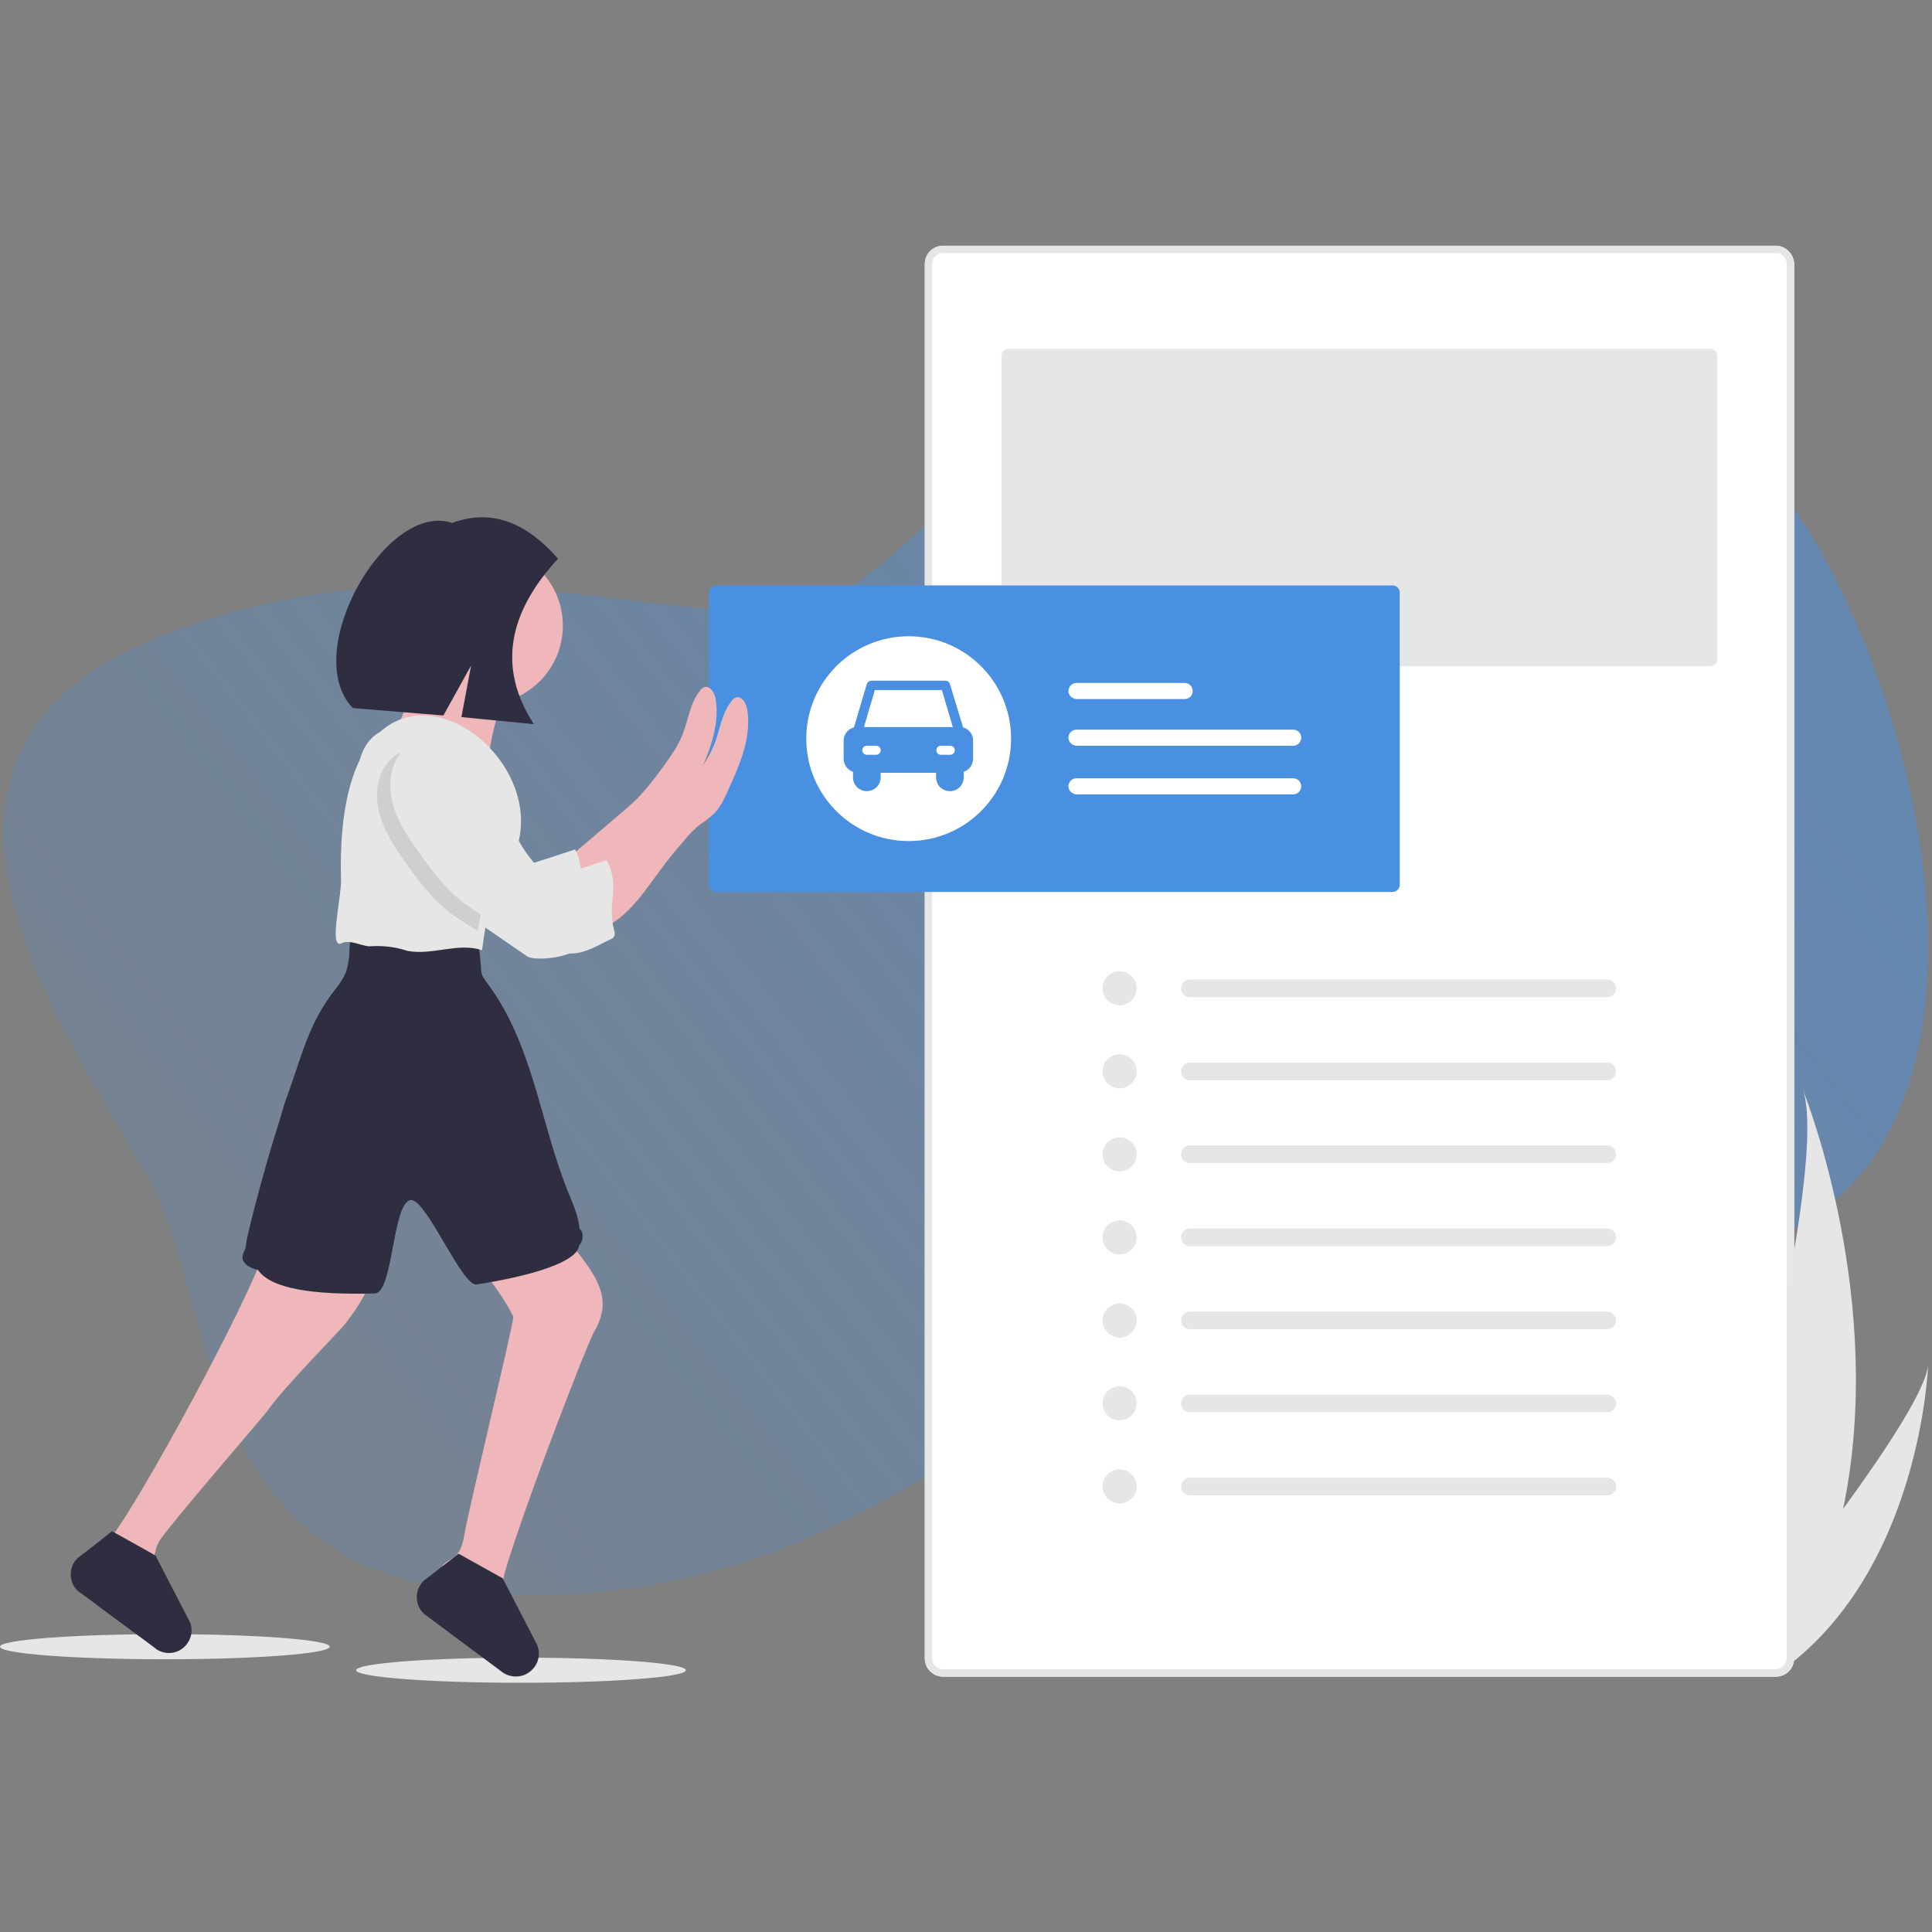 <svg xmlns="http://www.w3.org/2000/svg" xmlns:xlink="http://www.w3.org/1999/xlink" id="Ebene_1" x="0px" y="0px" viewBox="0 0 600 600" style="enable-background:new 0 0 600 600;" xml:space="preserve"><rect x="0" y="0" width="600" height="600" fill="#808080" stroke="none"/> <style type="text/css"> .st0{fill-rule:evenodd;clip-rule:evenodd;fill:url(#home-bubble-right_1_);} .st1{fill:#FFFFFF;} .st2{fill:#E6E6E6;} .st3{fill:#4A90E2;} .st4{fill:#EFB7B9;} .st5{fill:#2F2E41;} .st6{opacity:0.1;enable-background:new ;} </style> <g id="Background"> <g id="Page-1"> <g id="Page-Leasing" transform="translate(-708, -122)"> <linearGradient id="home-bubble-right_1_" gradientUnits="userSpaceOnUse" x1="1418.023" y1="-0.4" x2="1417.14" y2="6.001233e-02" gradientTransform="matrix(518 0 0 349 -733297 472)"> <stop offset="0" style="stop-color:#4A90E2;stop-opacity:0.5"></stop> <stop offset="1" style="stop-color:#4A90E2;stop-opacity:0.2"></stop> </linearGradient> <path id="home-bubble-right" class="st0" d="M1278.7,303.1c31.7,63.2,51.8,179-25.9,206.1c-77.7,27.1-131.1,8.6-175.3,21.7 c-44.2,13.1-99.4,86.6-205.1,86.6s-95.2-86.6-117.9-128.7s-92.9-133.6,6.5-170.5s174.7,11.4,213-15.3 c38.2-26.7,72.6-88.1,147.3-88.1S1247,239.9,1278.7,303.1z"></path> </g> </g> </g> <g id="Illustration"> <path class="st1" d="M551.4,76.3H292.9c-3.1,0-5.7,2.5-5.7,5.7v433c0,3.1,2.5,5.7,5.7,5.7h258.6c2.8,0,5.2-2,5.6-4.8 c0.1-0.3,0.1-0.6,0.1-0.9V82C557.1,78.9,554.6,76.3,551.4,76.3z"></path> <ellipse class="st2" cx="51.2" cy="511.4" rx="51.2" ry="3.9"></ellipse> <ellipse class="st2" cx="161.8" cy="518.7" rx="51.2" ry="3.9"></ellipse> <path class="st2" d="M551.4,76.3H292.9c-3.1,0-5.7,2.5-5.7,5.7v433c0,3.1,2.5,5.7,5.7,5.7h258.6c2.8,0,5.2-2,5.6-4.8 c0.1-0.3,0.1-0.6,0.1-0.9V82C557.1,78.9,554.6,76.3,551.4,76.3z M554.8,515c0,1.9-1.5,3.4-3.4,3.4H292.9c-1.9,0-3.4-1.5-3.4-3.4V82 c0-1.9,1.5-3.4,3.4-3.4h258.6c1.9,0,3.4,1.5,3.4,3.4v433H554.8z"></path> <path class="st2" d="M313.3,108.3c-1.3,0-2.3,1-2.3,2.3v94c0,1.3,1,2.3,2.3,2.3H531c1.3,0,2.3-1,2.3-2.3v-94c0-1.3-1-2.3-2.3-2.3 H313.3z"></path> <path class="st3" d="M222.4,181.8c-1.2,0-2.2,1-2.2,2.2v90.8c0,1.2,1,2.2,2.2,2.2h210.1c1.2,0,2.2-1,2.2-2.2V184 c0-1.2-1-2.2-2.2-2.2H222.4z"></path> <path class="st4" d="M115.5,392.7c0.3,6.8-4.1,12.8-8.1,18.2c-1.9,2.5-19.1,19.7-24.3,27.2c-1.3,1.8-32.2,37.5-33.8,40.8 c-0.4,0.8-0.7,1.6-0.9,2.4c-0.9,3.2-1,6.6-0.9,10v2.4c0.2,5.2,0.4,10.4,1.6,15.4c0.2,0.7,0.4,1.5,0.5,2.2c-0.3-0.2-0.6-0.5-0.9-0.7 l-16.8-12.5l-1-0.8c-1.1-3.1-2.1-6.2-3.2-9.3c-0.7-1.8,0-3.9,1.3-5.4c1.3-1.4,2.7-2.8,4.3-3.9c1.2-1.2,2.3-2.6,3.2-4 c11.6-16.9,44.3-77.5,46.7-89.7c3.1-0.6,6.4-0.6,9.5-0.1l16.8,2.2c1.8,0.2,3.8,0.6,5,2C115,390.1,115.5,391.4,115.5,392.7z"></path> <path class="st4" d="M187.1,406.5c-0.4,2.5-1.3,5-2.6,7.1c-1.7,2.6-21.5,53.6-27.7,74.6c-1.1,3.9-0.5,7.6-0.7,8.9 c-0.1,1.1-0.2,2.1-0.3,3.2c-0.1,1.3-0.2,2.7-0.3,4c-0.3,3.5-0.5,7.2,1,10.3c0.6,1.3,1.4,2.3,1.8,3.6c-0.6-0.3-1.1-0.7-1.6-1.1 L140,504.6c-1.4-3.9-2.4-7.9-3.2-11.9c-0.4-2.3-0.6-4.9,0.8-6.7c0.1-0.1,0.2-0.2,0.3-0.3c0.5-0.4,1-0.8,1.6-1.1 c0.5-0.3,1-0.6,1.5-1c0.4-0.3,0.7-0.6,1-1c1.4-1.7,1.9-4.1,2.3-6.4c1.6-9.2,15.4-65.8,15.1-67.2c-0.3-1.4-8.1-14.6-13.5-17.5 c5.6-4.7,11.9-8.3,18.8-10.8c1.2-0.6,2.5-0.8,3.9-0.7c0.7,0.2,1.4,0.4,2,0.8c3.7,2.1,6.5,5.3,9.2,8.6 C183.7,394.5,187.8,400.2,187.1,406.5z"></path> <path class="st5" d="M179.8,386.9c-0.5,4.9-14.3,9.3-31.8,12c-4.5,0.7-15.6-26.6-20.4-26.2c-5.8,0.6-5.4,28.8-11.2,29 c-19.6,0.5-32.2-1.5-36.3-7.3c-2.2-0.5-4.9-1.8-4.8-4.1c0.1-1.3,1.1-2.4,1.1-3.7c0-2.2,6.4-26.4,10.2-37.9c0.9-2.9,1.6-5.8,2.7-8.6 c4.6-12.7,6.6-22.5,15-33.1c1.3-1.5,2.3-3.2,3.1-5c0.7-2.2,1.1-4.4,1.1-6.7l0.5-8c12.5-0.6,24.6-0.3,36.8,2.3c1.4,0,2.5,1,2.6,2.4 l0,0c0.5,2.9,0.8,5.8,1,8.8c0,0.6,0.1,1.3,0.3,1.9c0.3,0.8,0.8,1.5,1.3,2.2c7.1,9.3,11.4,20.3,14.8,31.4s6.1,22.5,10.4,33.3 c1.5,3.7,3.4,7.9,3.8,12C181.5,382.9,181.1,385.5,179.8,386.9z"></path> <path class="st4" d="M191.6,253.6c2.1-1.8,4.3-3.6,6.3-5.6c2.8-2.9,5.3-6.1,7.7-9.4c2.5-3.4,5-6.9,6.5-10.8 c1.7-4.5,2.3-9.6,5.3-13.3c0.3-0.5,0.8-0.9,1.4-1.1c1.7-0.5,3,1.6,3.4,3.4c1.6,8.8-2.3,17.6-6,25.7c-1.2,2.7-2.5,5.4-4.7,7.4 c-1.2,1-2.4,2-3.7,2.8c-1.9,1.5-3.7,3.3-5.2,5.2c-2.7,3.1-5.3,6.3-7.7,9.6c-3,4.1-5.9,8.3-9.5,11.9s-8.1,6.5-13.1,7.2 c1.4-0.2,1-8.6,0.8-9.7c-0.2-1.5-1.3-3.4-1.3-4.9c0-1.9,0.7-2.1,2.2-3.4L191.6,253.6z"></path> <path class="st4" d="M131.3,200.4c0,0-4.9,24.4-10.6,28.5s30.9,8.9,30.9,8.9s0.8-19.5,10.6-28.5 C171.9,200.4,131.3,200.4,131.3,200.4z"></path> <path class="st2" d="M164,297.2c1.2,0.4,2.5,0.5,3.7,0.5c4.3,0,8.5-1,12.3-2.9c0.4-0.1,0.7-0.4,0.9-0.7c0.3-0.6,0.3-1.4,0-2 c-2.3-9.3,2.1-19.8-2.3-28.3c-4.8,1.6-10,3.3-14.8,4.8c-0.7,0.3-1.5,0.4-2.3,0.4c-0.9-0.2-1.8-0.7-2.5-1.4 c-5.2-4.5-8.4-10.7-11.4-16.9c-3-6.2-5.8-12.5-10.5-17.5s-9-7.7-15.8-6.9c-2.4,0.3-4.6,1.5-6.2,3.3c-3.8,4.1-4.6,10.4-3.3,15.9 c1.3,5.5,4.4,10.3,7.7,15c4.2,6,8.7,12,14.5,16.5c3.2,2.3,6.4,4.4,9.8,6.3"></path> <circle class="st4" cx="150.4" cy="194.3" r="24.4"></circle> <path class="st2" d="M160.1,264.5c-7.3,8.6-8.9,19.7-10.4,30.6c-7.4-2.5-15.5,1.7-23.2,0.2c-3.8-1.3-7.9-1.7-11.9-1.4 c-2.8-0.3-5.6-2-8.3-1.1c-4.5,2.8-0.1-14.7-0.4-19.8C103.6,186.8,173.5,228.7,160.1,264.5z"></path> <path class="st4" d="M201.4,256.8c2.1-1.8,4.3-3.6,6.3-5.6c2.8-2.9,5.3-6.1,7.7-9.4c2.5-3.4,5-6.9,6.5-10.8 c1.7-4.5,2.3-9.6,5.3-13.3c0.3-0.5,0.8-0.9,1.4-1.1c1.7-0.5,3,1.6,3.4,3.4c1.6,8.8-2.3,17.6-6,25.7c-1.2,2.7-2.5,5.4-4.7,7.4 c-1.2,1-2.4,2-3.7,2.8c-1.9,1.5-3.7,3.3-5.2,5.2c-2.7,3.1-5.3,6.3-7.7,9.6c-3,4.1-5.9,8.3-9.5,11.9s-8.1,6.5-13.1,7.2 c1.4-0.2,1-8.6,0.8-9.7c-0.2-1.5-1.3-3.4-1.3-4.9c0-1.9,0.7-2.1,2.2-3.4L201.4,256.8z"></path> <path class="st6" d="M157.7,265.3l-0.1,0.1c-1.4,2.6-3.5,4.8-5,7.4c-1.6,2.9-2.4,6.3-3,9.6c-0.4,2.2-0.9,4.4-1.2,6.7 c-2.9-1.7-5.7-3.5-8.5-5.5c-5.8-4.5-10.3-10.4-14.5-16.5c-3.3-4.6-6.3-9.5-7.7-15c-1.3-5.5-0.6-11.8,3.3-15.9 c1.6-1.8,3.8-3,6.2-3.3c6.8-0.7,11.1,1.9,15.7,6.9c4.7,5,7.5,11.4,10.5,17.5C154.8,260,156.1,262.7,157.7,265.3z"></path> <path class="st2" d="M131.3,229.7c-2.4,0.3-4.6,1.5-6.2,3.3c-3.8,4.1-4.6,10.4-3.3,15.9c1.3,5.5,4.4,10.3,7.7,15 c4.2,6,8.7,12,14.5,16.5c3.2,2.3,6.4,4.4,9.8,6.3c5.6,3.5,11,2.4,16.2,6.5c1.1,1,2.4,1.8,3.8,2.4c1.2,0.4,2.5,0.5,3.7,0.5 c4.3,0,8.5-2.7,12.3-4.5c0.4-0.1,0.7-0.4,0.9-0.7c0.3-0.6,0.3-1.4,0-2c-2.3-9.3,2.1-13.3-2.3-21.8c-4.8,1.6-10,3.3-14.8,4.8 c-0.7,0.3-1.5,0.4-2.3,0.4c-0.9-0.2-1.8-0.7-2.5-1.4c-5.2-4.5-8.4-10.7-11.4-16.9c-3-6.2-5.8-12.5-10.5-17.5 C142.4,231.6,138.1,229,131.3,229.7z"></path> <path class="st5" d="M165.3,518.5c-2.2,2.3-5.7,2.8-8.5,1.3c-0.6-0.3-1.1-0.7-1.6-1.1l-16.8-12.5l-6.7-5c-2.9-2.7-3-7.1-0.4-10 c0.1-0.1,0.2-0.2,0.3-0.3l4.4-3.4l1.8-1.4l2.5-1.9l2.1-1.7l13.8,7.7l0.2,0.5l10.4,20.1C167.9,513.5,167.3,516.5,165.3,518.5z"></path> <path class="st5" d="M173.3,173.5c-9.4-10.7-20.1-15.8-32.9-11.1c-20.5-6.9-47.4,40.4-30.8,57.5l28.1,2.3l8.6-15.5l-3,16l22.5,2.2 C154.3,207.2,158,190.1,173.3,173.5z"></path> <circle class="st1" cx="282.2" cy="229.4" r="31.8"></circle> <path id="b7967eb0-3852-4b4e-922e-fc5c5c10b32f" class="st1" d="M334.3,226.6c-1.4,0-2.5,1.2-2.5,2.5s1.1,2.4,2.5,2.5h67.3 c1.4,0,2.5-1.1,2.5-2.5s-1.1-2.5-2.5-2.5h-0.1H334.3z"></path> <path id="ad32ad83-e01c-4d2e-9894-1e4be88f9c53" class="st1" d="M334.3,212.1c-1.4,0-2.5,1.2-2.5,2.5s1.1,2.4,2.5,2.5h33.6 c1.4,0,2.5-1.1,2.5-2.5s-1.1-2.5-2.5-2.5h-0.1H334.3z"></path> <path id="b8c03661-e17a-4fab-8534-eccbef804c4d" class="st1" d="M334.3,241.7c-1.4,0-2.5,1.2-2.5,2.5s1.1,2.4,2.5,2.5h67.3 c1.4,0,2.5-1.1,2.5-2.5s-1.1-2.5-2.5-2.5l0,0h-0.1H334.3z"></path> <circle class="st2" cx="347.7" cy="306.9" r="5.3"></circle> <path id="b77325d6-50dc-43c0-8216-f2a1d6b85c22" class="st2" d="M369.5,304.2c-1.5,0-2.7,1.3-2.7,2.8s1.2,2.7,2.7,2.7h129.6 c1.5,0,2.8-1.2,2.8-2.7s-1.2-2.7-2.7-2.8h-0.1H369.5z"></path> <circle class="st2" cx="347.7" cy="332.7" r="5.3"></circle> <path id="e824ced5-faa4-4682-b917-364e7ee8d226" class="st2" d="M369.5,330c-1.5,0-2.7,1.3-2.7,2.8s1.2,2.7,2.7,2.7h129.6 c1.5,0,2.8-1.2,2.8-2.7s-1.2-2.8-2.7-2.8h-0.1H369.5z"></path> <circle class="st2" cx="347.7" cy="358.5" r="5.3"></circle> <path id="bbf5fbba-a419-4277-8479-b5449b0fda76" class="st2" d="M369.5,355.7c-1.5,0-2.7,1.3-2.7,2.8s1.2,2.7,2.7,2.7h129.6 c1.5,0,2.8-1.2,2.8-2.7s-1.2-2.7-2.7-2.8h-0.1H369.5z"></path> <circle class="st2" cx="347.7" cy="384.3" r="5.3"></circle> <path id="aac1deb1-7452-4c7b-a77e-b2a8d40303c2" class="st2" d="M369.5,381.5c-1.5,0-2.7,1.3-2.7,2.8s1.2,2.7,2.7,2.7h129.6 c1.5,0,2.8-1.2,2.8-2.7s-1.2-2.8-2.7-2.8l0,0h-0.1H369.5z"></path> <circle class="st2" cx="347.7" cy="410.1" r="5.3"></circle> <path id="a9b6ff26-3939-4f3a-ae63-2579aa7f3255" class="st2" d="M369.5,407.3c-1.5,0-2.7,1.3-2.7,2.8s1.2,2.7,2.7,2.7h129.6 c1.5,0,2.8-1.2,2.8-2.7s-1.2-2.7-2.7-2.8h-0.1H369.5z"></path> <circle class="st2" cx="347.7" cy="435.8" r="5.3"></circle> <path id="aecc0378-d450-4bc8-9586-b48de5acca36" class="st2" d="M369.5,433.1c-1.5,0-2.7,1.3-2.7,2.8s1.2,2.7,2.7,2.7h129.6 c1.5,0,2.8-1.2,2.8-2.7s-1.2-2.7-2.7-2.8h-0.1H369.5z"></path> <circle class="st2" cx="347.7" cy="461.6" r="5.3"></circle> <path id="f8010015-3a79-4c4e-95e1-7b3292a2fa58" class="st2" d="M369.5,458.9c-1.5,0-2.7,1.3-2.7,2.8s1.2,2.7,2.7,2.7h129.6 c1.5,0,2.8-1.2,2.8-2.7s-1.2-2.7-2.7-2.8h-0.1H369.5z"></path> <path class="st2" d="M598.8,423.8c-0.1,2.8-2.9,60.6-41.7,92.1c-1.6,1.3-3.3,2.6-5.1,3.8l-1.3-1.3h0.8c1.9,0,3.4-1.5,3.4-3.4V401.1 c0.8-4.4,1.6-8.7,2.3-12.8c3.8-22.7,5.5-41.9,2.7-49.9c1.2,3.1,25.9,66,12.5,130.2C585.6,450.5,598.2,431.4,598.8,423.8z"></path> <path class="st5" d="M57.5,511.2c-2.2,2.3-5.6,2.8-8.4,1.3c-0.2-0.1-0.4-0.2-0.6-0.4c-0.3-0.2-0.6-0.5-0.9-0.7L30.8,499l-1-0.8 l-5.6-4.1c-2.8-2.6-3-7.1-0.4-9.9c0.1-0.1,0.2-0.2,0.3-0.3l4.4-3.4l1.8-1.4l2.4-1.9l2.1-1.7l0.3,0.2l12,6.7l1.3,0.8l0.2,0.5 l10.3,19.9C60.1,506.2,59.4,509.2,57.5,511.2z"></path> <path class="st3" d="M299.1,225.9l-4.1-13.5c-0.2-0.6-0.7-1-1.4-1h-23c-0.6,0-1.2,0.4-1.4,1l-4,13.5c-1.9,0.5-3.2,2.2-3.2,4.1v5.7 c0,1.8,1.2,3.4,2.9,4v1.7c0,2.4,1.9,4.3,4.3,4.3s4.3-1.9,4.3-4.3V240h17.2v1.4c0,2.4,1.9,4.3,4.3,4.3s4.3-1.9,4.3-4.3v-1.7 c1.7-0.6,2.9-2.2,2.9-4V230C302.3,228.1,300.9,226.4,299.1,225.9z M272.1,234.4h-2.9c-0.8,0-1.4-0.6-1.4-1.4s0.6-1.4,1.4-1.4h2.9 c0.8,0,1.4,0.6,1.4,1.4S272.9,234.4,272.1,234.4z M268.3,225.8l3.4-11.5h20.8l3.4,11.5H268.3z M295.1,234.4h-2.9 c-0.8,0-1.4-0.6-1.4-1.4s0.6-1.4,1.4-1.4h2.9c0.8,0,1.4,0.6,1.4,1.4S295.9,234.4,295.1,234.4z"></path> </g> </svg>